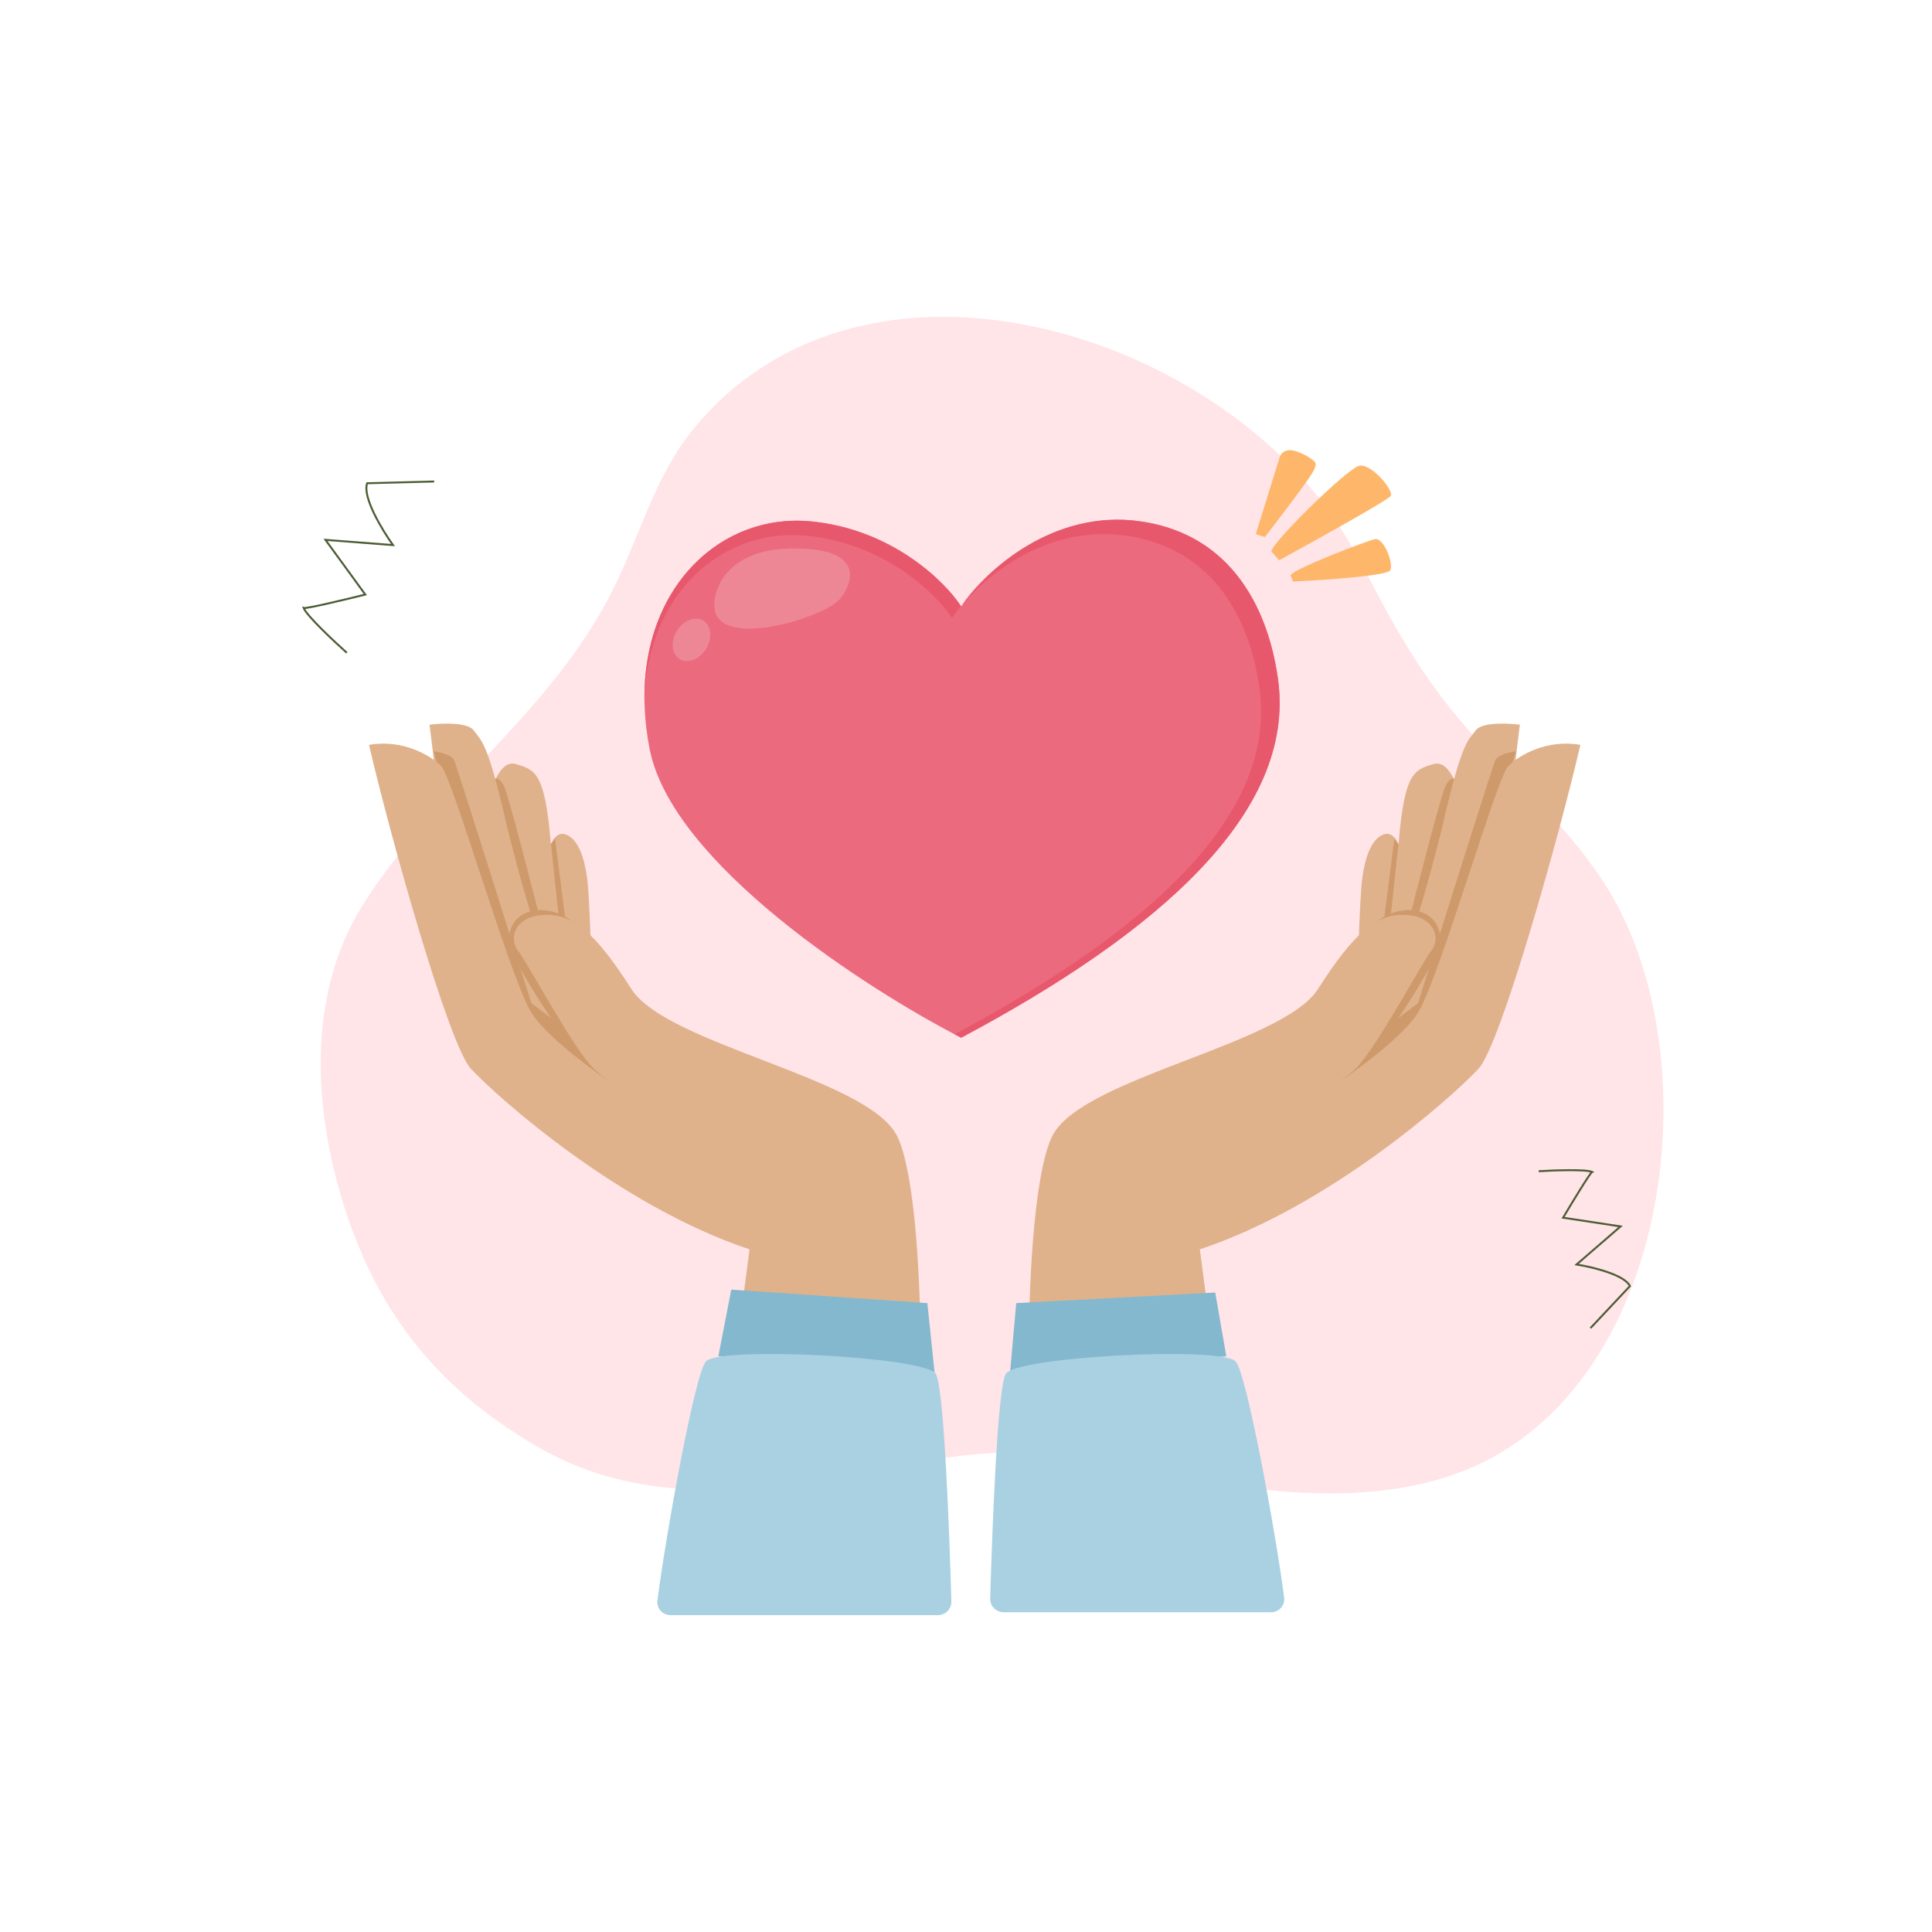 <svg xmlns="http://www.w3.org/2000/svg" fill="none" viewBox="0 0 1000 1000" height="1000" width="1000">
<rect fill="white" height="1000" width="1000"></rect>
<path fill="#FFE4E8" d="M708.801 299.567C704.059 290.169 698.831 281.025 693.138 272.17C626.636 170.774 448.531 115.621 360.264 220.42C339.236 245.394 331.895 275.573 317.746 304.224C285.54 369.385 225.441 408.331 187.654 468.604C158.405 515.394 162.314 575.364 178.626 625.918C196.351 680.855 227.547 719.224 277.449 748.395C333.38 781.097 393.22 772.013 453.679 760.636C480.88 755.518 508.918 750.298 536.725 752.244C571.541 754.696 605.953 764.544 640.438 769.331C676.365 774.32 713.633 775.488 748.233 764.645C859.042 729.895 885.248 567.101 839.73 473.751C823.591 440.731 796.26 415.267 770.876 389.413C743.473 361.512 726.671 334.216 708.801 299.567Z"></path>
<path fill="#DFB28B" d="M292.467 431.803C288.488 430.61 285.835 434.953 285.006 437.275V475.072L306.891 536.751C306.559 514.369 305.498 466.62 303.906 454.683C301.917 439.761 297.44 433.295 292.467 431.803Z"></path>
<path fill="#DFB28B" d="M267.1 395.494C259.141 393.107 254.499 406.768 253.173 413.897L290.974 528.296L293.461 504.421C291.637 493.479 287.393 464.432 285.005 435.782C282.021 399.971 277.047 398.479 267.1 395.494Z"></path>
<path fill="#CF9A6B" d="M260.689 406.446C258.561 402.616 256.611 402.722 255.901 403.254L277.181 485.179L281.436 483.051C275.407 459.112 262.817 410.276 260.689 406.446Z"></path>
<path fill="#DFB28B" d="M222.336 375.102L228.305 424.343L287.991 569.579L324.3 562.615L284.012 501.437C279.701 489.334 269.19 456.971 261.629 424.343C252.179 383.557 249.195 383.557 245.216 378.086C242.032 373.709 228.636 374.273 222.336 375.102Z"></path>
<path fill="#CF9A6B" d="M235.154 393.678C233.878 390.699 227.529 389.245 224.515 388.891L261.753 526.674L322.399 571.36L327.187 558.593L275.053 519.226C262.285 478.618 236.431 396.658 235.154 393.678Z"></path>
<path fill="#CF9A6B" d="M287.289 434.109C286.757 434.996 285.587 436.769 285.161 436.769L289.417 476.668L293.141 479.86L287.289 434.109Z"></path>
<path fill="#CF9A6B" d="M263.35 487.307C263.35 492.627 279.132 519.226 291.013 535.186L335.167 549.017C327.365 532.171 309.632 495.287 301.121 482.519C290.481 466.56 263.35 466.39 263.35 487.307Z"></path>
<path fill="#DFB28B" d="M470.032 764.554H372.545L387.964 646.674C320.817 624.292 258.147 568.585 243.723 553.166C232.183 540.831 201.611 431.473 191 385.547C207.911 382.563 222.335 390.521 228.304 396.49C234.272 402.458 263.121 503.428 274.561 523.323C280.582 533.796 298.849 548.288 315.646 559.998C312.547 557.681 309.68 555.349 307.388 553.166C296.943 543.218 272.571 497.459 268.094 491.988C263.618 486.517 265.607 474.579 281.026 473.585C296.445 472.59 308.382 483.035 326.786 511.883C345.189 540.732 448.147 557.643 464.064 587.486C479.98 617.329 478.985 764.554 470.032 764.554Z"></path>
<path fill="#DFB28B" d="M716.533 431.803C720.512 430.61 723.165 434.953 723.994 437.275V475.072L702.109 536.751C702.441 514.369 703.502 466.62 705.094 454.683C707.083 439.761 711.56 433.295 716.533 431.803Z"></path>
<path fill="#DFB28B" d="M741.9 395.494C749.859 393.107 754.501 406.768 755.827 413.897L718.026 528.296L715.539 504.421C717.363 493.479 721.607 464.432 723.995 435.782C726.979 399.971 731.953 398.479 741.9 395.494Z"></path>
<path fill="#CF9A6B" d="M748.311 406.446C750.439 402.616 752.389 402.722 753.099 403.254L731.819 485.179L727.564 483.051C733.593 459.112 746.183 410.276 748.311 406.446Z"></path>
<path fill="#DFB28B" d="M786.664 375.102L780.695 424.343L721.009 569.579L684.7 562.615L724.988 501.437C729.299 489.334 739.81 456.971 747.371 424.343C756.821 383.557 759.805 383.557 763.784 378.086C766.968 373.709 780.364 374.273 786.664 375.102Z"></path>
<path fill="#CF9A6B" d="M773.846 393.678C775.122 390.699 781.471 389.245 784.485 388.891L747.247 526.674L686.601 571.36L681.813 558.593L733.947 519.226C746.715 478.618 772.569 396.658 773.846 393.678Z"></path>
<path fill="#CF9A6B" d="M721.711 434.109C722.243 434.996 723.413 436.769 723.839 436.769L719.583 476.668L715.859 479.86L721.711 434.109Z"></path>
<path fill="#CF9A6B" d="M745.65 487.307C745.65 492.627 729.868 519.226 717.987 535.186L673.833 549.017C681.635 532.171 699.368 495.287 707.879 482.519C718.519 466.56 745.65 466.39 745.65 487.307Z"></path>
<path fill="#DFB28B" d="M538.968 764.554H636.455L621.036 646.674C688.183 624.292 750.853 568.585 765.277 553.166C776.817 540.831 807.389 431.473 818 385.547C801.089 382.563 786.665 390.521 780.696 396.49C774.728 402.458 745.879 503.428 734.439 523.323C728.418 533.796 710.151 548.288 693.354 559.998C696.453 557.681 699.32 555.349 701.612 553.166C712.057 543.218 736.429 497.459 740.906 491.988C745.382 486.517 743.393 474.579 727.974 473.585C712.555 472.59 700.618 483.035 682.214 511.883C663.811 540.732 560.853 557.643 544.936 587.486C529.02 617.329 530.015 764.554 538.968 764.554Z"></path>
<path fill="#84B8CE" d="M378.5 667.5L371.817 701.999L483.723 710.245L480 674.5L378.5 667.5Z"></path>
<path fill="#AAD1E2" d="M365.415 704.636C359.762 710.459 344.544 794.9 340.281 828.416C339.761 832.503 342.979 836 347.099 836H485.446C489.384 836 492.549 832.779 492.435 828.842C491.434 794.091 488.675 717.45 484.279 710.973C478.365 702.259 373.102 696.715 365.415 704.636Z"></path>
<path fill="#84B8CE" d="M629 669L634.729 701.999L522.822 710.245L526 674.5L629 669Z"></path>
<path fill="#AAD1E2" d="M639.535 704.636C645.186 710.458 660.397 793.585 664.666 826.915C665.189 831.002 661.971 834.5 657.851 834.5H519.504C515.566 834.5 512.401 831.279 512.515 827.342C513.517 792.764 516.276 717.449 520.671 710.973C526.585 702.259 631.847 696.715 639.535 704.636Z"></path>
<path fill="#EC6A7D" d="M590.488 269.888C544.507 263.149 509.336 296.409 497.498 313.881C489.086 300.933 461.797 274.007 419.928 269.888C367.592 264.74 321.798 313.881 336.284 387.825C347.872 446.981 448.588 512.002 497.498 537.118C599.366 482.83 670.861 420.586 661.515 351.789C658.932 332.776 647.964 278.312 590.488 269.888Z"></path>
<path fill="#E8586D" d="M498.47 312.482C511.177 294.701 545.705 263.325 590.487 269.888C647.963 278.312 658.931 332.776 661.514 351.789C670.86 420.586 599.365 482.83 497.497 537.118C496.381 536.545 495.237 535.951 494.069 535.337C592.253 482.941 660.995 422.918 651.963 356.608C649.455 338.199 638.806 285.464 583.004 277.308C544.29 271.649 513.469 295.116 498.47 312.482ZM497.404 313.738C488.886 300.736 461.643 273.992 419.927 269.888C373.665 265.338 332.515 303.205 333.591 363.127C334.616 307.698 373.659 273.016 417.412 277.308C458.061 281.296 484.556 307.367 492.722 319.904C494.006 318.014 495.572 315.934 497.404 313.738Z" clip-rule="evenodd" fill-rule="evenodd"></path>
<path fill-opacity="0.2" fill="#F4FBFA" d="M408.514 283.93C377.893 284.666 369.926 303.251 369.771 312.452C368.371 337.753 426.719 319.812 434.655 310.151C442.59 300.491 446.791 283.01 408.514 283.93Z"></path>
<ellipse fill-opacity="0.2" fill="#F4FBFA" transform="rotate(31.438 357.895 331.191)" ry="11.682" rx="8.878" cy="331.191" cx="357.895"></ellipse>
<path stroke="#4B5C33" d="M179.505 337.88C172.684 331.777 158.667 318.597 157.171 314.698C158.537 315.159 179.009 310.251 189.074 307.74L168.466 279.433L203.408 282.132C197.863 274.41 187.429 257.198 190.048 250.12L224.738 249.222"></path>
<path stroke="#4B5C33" d="M796.437 606.218C804.285 605.741 820.803 605.147 824.087 606.589C822.98 607.146 813.606 622.61 809.058 630.273L838.794 634.796L816.031 654.499C824.096 655.78 840.911 659.809 843.65 665.685L823.236 687.409"></path>
<path fill="#FEB76A" d="M650 276.427L654.658 278C661.075 269.713 674.842 251.692 678.568 245.901C682.295 240.111 680.911 239.293 679.811 238.349C678.465 237.195 674.594 234.572 669.874 233.314C665.154 232.055 662.939 234.887 662.421 236.461L650 276.427Z"></path>
<path fill="#FEB76A" d="M662.058 290L658 285.334C659.873 279.113 697.019 243.03 703.262 241.164C709.505 239.298 721.679 253.917 719.806 256.717C718.308 258.956 680.683 279.839 662.058 290Z"></path>
<path fill="#FEB76A" d="M669.266 301L668 297.772C669.266 294.544 707.26 280.018 711.692 279.049C716.125 278.081 721.507 291.639 719.608 295.19C718.088 298.03 685.414 300.247 669.266 301Z"></path>
</svg>
